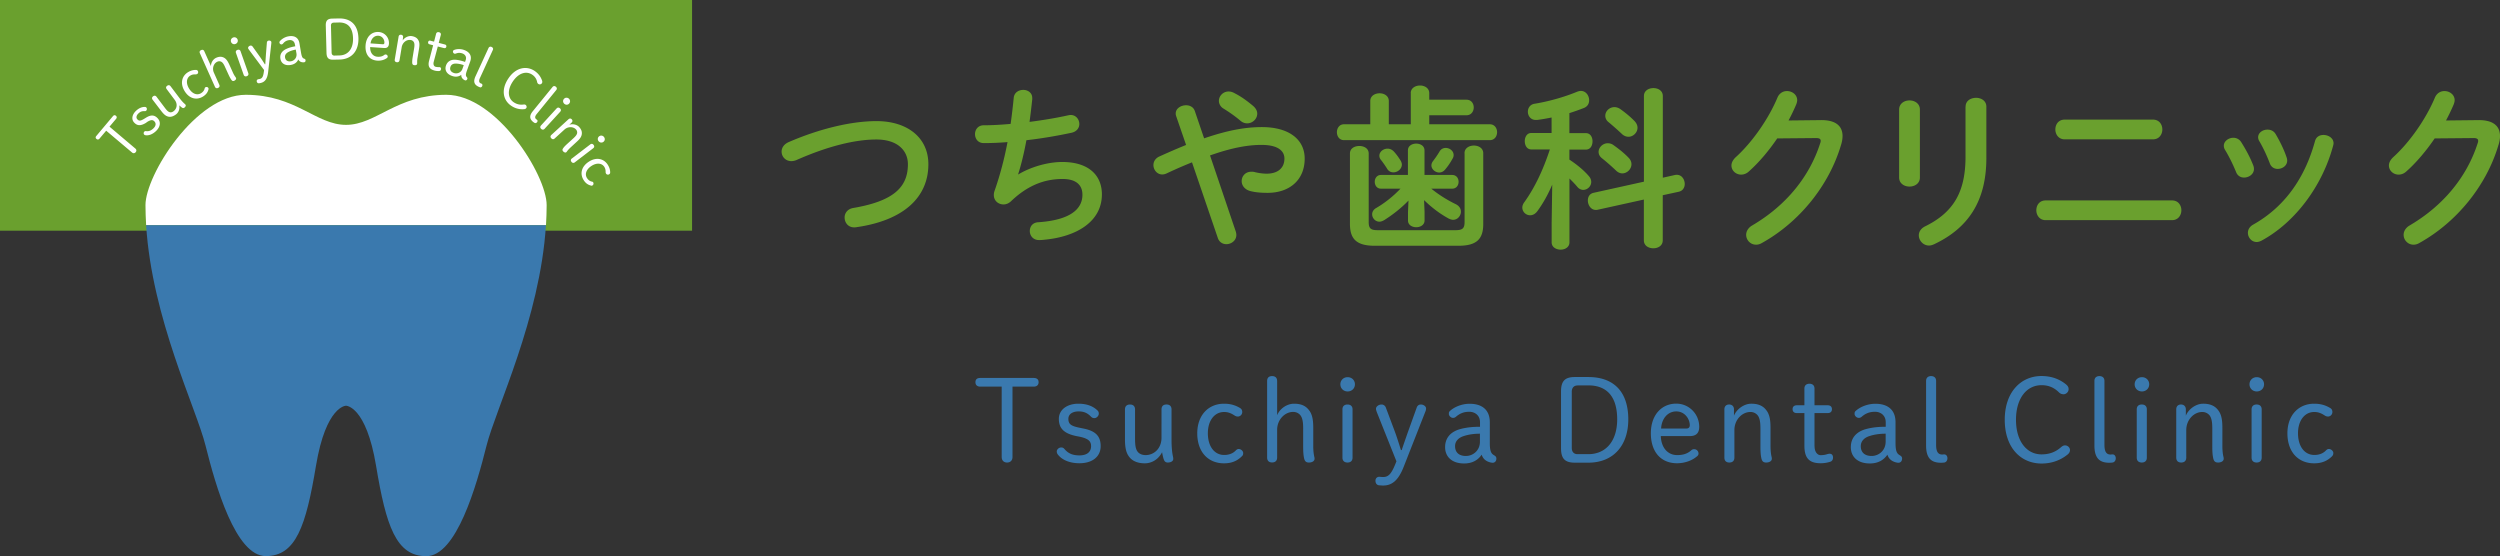 <svg id="レイヤー_1" xmlns="http://www.w3.org/2000/svg" viewBox="0 0 346.79 77.15"><rect x="0" y="0" width="346.79" height="77.15" fill="#333333" stroke="none"/><style>.st0{fill:#6aa02e}.st1{fill:#fff}.st2{fill:#3a79ae}</style><path class="st0" d="M0 0h96v32H0z"/><path class="st1" d="M75.83 28.45c0-4.17-6.96-15.3-13.91-15.3S52.17 17.32 48 17.32s-6.96-4.17-13.91-4.17-13.91 11.13-13.91 15.3c0 .93.04 1.86.09 2.78h55.47c.05-.92.09-1.85.09-2.78z"/><path class="st2" d="M20.27 31.23c.81 12.95 6.96 25.41 8.25 30.61 1.39 5.57 4.17 15.3 8.35 15.3s5.57-4.17 6.96-12.52S48 56.28 48 56.28s2.78 0 4.17 8.35 2.78 12.52 6.96 12.52 6.96-9.74 8.35-15.3c1.3-5.19 7.44-17.66 8.25-30.61H20.27z"/><path class="st1" d="M18.77 20.6c.18.15.19.35.05.51-.14.17-.34.19-.51.04l-3.58-3.02-.92 1.09c-.12.15-.28.18-.43.05-.15-.13-.14-.28-.01-.42l2.29-2.73c.12-.15.27-.19.42-.06.15.12.14.29.02.43l-.91 1.08 3.58 3.03zm1.45-3.54c-.74.44-1.2.38-1.61-.06s-.3-1.1.26-1.63c.37-.35.78-.54 1.22-.54.08 0 .16.03.21.09.1.11.1.31-.01.42-.06.06-.13.09-.23.08-.37-.02-.61.08-.85.31-.29.27-.37.6-.16.82.24.26.45.24.98-.09l.23-.14c.68-.42 1.16-.39 1.61.09.45.48.41 1.17-.25 1.79-.45.42-.97.63-1.42.56a.321.321 0 0 1-.21-.1c-.09-.1-.08-.3.03-.4.07-.06.13-.09.25-.07.41.05.71-.1 1-.37.38-.36.4-.71.15-.98-.21-.22-.45-.26-.98.06l-.22.16zm.95-3.23c-.13-.17-.1-.34.07-.47.17-.13.34-.11.47.06l1.17 1.55c.29.39.48.55.69.6.18.04.37-.03.52-.15.45-.34.58-.99.15-1.56l-1.12-1.5c-.13-.17-.11-.33.07-.46s.34-.11.47.06l1.2 1.59c.31.42.55.67.72.82.03.03.09.07.15.15.09.12.02.28-.15.41-.11.08-.21.08-.33 0-.12-.08-.26-.2-.38-.32.09.53-.1 1-.48 1.28-.33.24-.67.36-.99.3-.36-.07-.64-.28-1.03-.79l-1.2-1.57zm7.75-1.43c-.11.43-.36.75-.79 1.01-.91.54-1.92.25-2.55-.82-.62-1.05-.35-2.08.54-2.6.34-.2.69-.3 1.09-.29.11.01.19.06.24.16.08.14.03.33-.09.4-.09.05-.16.06-.26.06-.3-.01-.49.04-.69.16-.53.31-.65 1.01-.21 1.76.45.77 1.12 1.02 1.67.7.28-.17.45-.39.51-.64.02-.09.05-.16.11-.19.14-.08.33-.04.4.08.04.07.05.12.03.21zm2.29-3.12c-.19-.43-.35-.64-.55-.73a.606.606 0 0 0-.51.01c-.5.22-.76.9-.48 1.52l.75 1.68c.09.2.02.35-.17.44-.2.09-.35.03-.44-.17l-2.08-4.64c-.09-.2-.03-.35.17-.44.2-.09.36-.03.44.16l.93 2.07c-.02-.48.29-.97.71-1.16.37-.17.7-.19 1-.06.33.14.56.41.83 1l.5 1.11c.11.25.24.47.38.65.02.03.04.07.05.1.05.12-.03.28-.24.38-.17.08-.28.04-.39-.11-.14-.19-.25-.4-.41-.74l-.49-1.07zm1.75-3.79c.09.25-.04.52-.3.61a.468.468 0 0 1-.61-.29c-.09-.25.04-.52.3-.61s.52.04.61.29zm-.23 1.85c-.07-.2.02-.35.21-.42.2-.07.36 0 .43.19l1.07 3.04c.07.2-.02.35-.21.42-.2.07-.36 0-.43-.19l-1.07-3.04zm1.8-.45a.766.766 0 0 1-.11-.19c-.04-.13.09-.32.29-.37.13-.03.25.02.33.13l.98 1.37c.26.36.49.73.73 1.1l.05-.03.09-1.36.13-1.63c.01-.12.07-.23.21-.27.18-.05.37.04.4.16.01.05.02.11.01.17l-.44 3.99c-.11 1-.46 1.4-1 1.54-.08.02-.17.04-.26.05-.14.02-.27-.05-.32-.23-.04-.16.04-.28.17-.32.07-.02.16-.03.26-.05.34-.09.47-.35.56-1.06l.02-.18-2.1-2.82zm6.37-.76c-.07-.42-.42-.63-.83-.56-.37.06-.61.23-.8.47-.04.05-.11.1-.18.12-.15.03-.3-.1-.32-.21-.01-.08-.02-.13.02-.19.21-.29.67-.62 1.22-.72.85-.15 1.4.19 1.53.98l.23 1.35c.1.56.21.7.42.77.12.04.17.09.19.19.03.17-.05.29-.19.31-.13.02-.27 0-.35-.02a.674.674 0 0 1-.46-.38c-.17.4-.51.68-1.05.77-.82.14-1.33-.24-1.43-.85-.12-.67.26-1.11.79-1.36.4-.19.82-.3 1.27-.38l-.06-.29zm.13.75c-.38.07-.73.17-1.05.35-.26.14-.5.39-.44.75.07.38.34.6.82.52.48-.08.86-.52.76-1.1l-.09-.52zm5.95-4.32c1.69-.04 2.69.9 2.74 2.75.04 1.73-.91 2.9-2.59 2.95l-.89.02c-.66.02-.93-.24-.95-.94l-.1-3.78c-.02-.69.24-.97.9-.98l.89-.02zm-.7.58c-.25.01-.38.17-.37.42L46 7.31c.01.25.15.41.39.4l.72-.02c1.15-.03 1.9-.9 1.86-2.37-.03-1.47-.71-2.23-1.97-2.2l-.72.02zm5.07 3.39c-.03.81.41 1.3 1 1.34.36.03.67-.03.96-.25.06-.05.11-.07.2-.06.17.01.28.15.27.31 0 .07-.04.13-.11.18-.36.27-.87.4-1.36.36-1.05-.08-1.69-.85-1.6-2.12.09-1.22.86-1.92 1.83-1.85.85.06 1.48.8 1.41 1.65-.03.42-.27.6-.66.57l-1.94-.13zm1.76-.39c.13.01.21-.08.21-.2.03-.42-.27-.94-.83-.98-.57-.04-1.01.41-1.09 1.06l1.71.12zm2.75-.53c.27-.42.81-.67 1.27-.6.39.07.69.22.86.5.2.3.24.65.13 1.29l-.2 1.2c-.05.27-.06.53-.05.75 0 .03-.01.08-.01.11-.02.13-.18.22-.41.18-.18-.03-.25-.12-.27-.31-.01-.24.01-.47.07-.84l.19-1.16c.08-.47.06-.73-.05-.91a.564.564 0 0 0-.43-.27c-.54-.09-1.13.33-1.24 1.01l-.3 1.8c-.04.21-.18.3-.39.27s-.31-.17-.27-.38l.53-3.16c.03-.2.17-.3.36-.27.19.03.3.17.26.37l-.05.42zm4.3 2.98c-.09.34.03.61.25.67.11.03.24.05.37.05.08 0 .18 0 .23.01.14.04.2.15.16.31-.03.13-.12.21-.23.22-.2.02-.44 0-.66-.06-.71-.19-.97-.58-.75-1.4l.55-2.11-.49-.13c-.16-.04-.24-.16-.2-.32.04-.16.17-.23.33-.18l.49.13.28-1.08c.05-.2.21-.28.41-.23s.3.2.24.4l-.28 1.08.85.22c.16.04.24.16.2.32-.04.16-.17.22-.33.18l-.85-.22-.57 2.14zm4.44-.27c.14-.4-.05-.75-.44-.9-.35-.13-.64-.1-.92.01-.07.02-.14.04-.22.01-.14-.05-.22-.23-.18-.34.03-.07.04-.12.11-.15.32-.15.89-.21 1.42-.02.81.29 1.12.86.85 1.61l-.46 1.28c-.19.53-.16.71-.01.88.08.09.1.16.07.26-.06.16-.19.23-.32.18a.83.83 0 0 1-.3-.2.672.672 0 0 1-.21-.56c-.35.26-.78.34-1.3.15-.78-.28-1.03-.86-.82-1.45.23-.64.78-.84 1.35-.79.44.04.86.15 1.29.3l.09-.27zm-.27.72c-.36-.13-.72-.21-1.09-.22-.3-.01-.63.09-.75.44-.13.36-.01.69.46.86a.927.927 0 0 0 1.2-.58l.18-.5zm3.43-2.37c.09-.19.25-.24.43-.16.19.09.26.25.17.43l-1.78 3.87c-.21.45-.11.65.1.75.03.02.09.03.12.05.11.05.15.19.09.33s-.2.21-.31.17c-.06-.02-.16-.06-.2-.08-.56-.26-.78-.67-.42-1.45l1.8-3.91zm7.41 4.44c.07.2.08.32-.01.45a.35.35 0 0 1-.46.1.397.397 0 0 1-.19-.28c-.09-.45-.33-.79-.7-1.03-.85-.56-1.92-.19-2.69.98-.78 1.18-.68 2.31.15 2.86.41.27.85.38 1.34.31.12-.01.21-.01.29.04.14.09.2.3.11.44-.06.09-.14.14-.26.16-.66.07-1.27-.09-1.81-.45-1.15-.76-1.47-2.22-.44-3.78 1.02-1.55 2.51-1.83 3.65-1.08.48.33.82.74 1.02 1.28zm1.47.96c.13-.16.31-.17.46-.04.16.13.19.3.06.46l-2.69 3.3c-.32.39-.27.6-.09.75.03.02.08.05.11.08.1.08.1.22 0 .34-.1.12-.24.15-.35.08-.05-.03-.14-.09-.18-.12-.48-.39-.59-.85-.04-1.51l2.72-3.34zm.57 2.97c.14-.15.31-.15.47-.01.15.14.17.31.03.47l-2.17 2.37c-.14.15-.31.15-.47.01-.15-.14-.17-.31-.03-.47l2.17-2.37zm1.74-.67c-.18.2-.47.21-.68.02-.2-.19-.22-.48-.03-.68.18-.2.47-.21.68-.02.2.19.21.48.03.68zm.02 2.94c.47-.17 1.06-.03 1.37.31.27.29.4.6.37.93-.03.36-.21.67-.69 1.1l-.89.82c-.2.19-.38.38-.5.56-.02.03-.05.06-.07.08-.1.09-.27.06-.44-.11-.12-.14-.13-.25-.02-.41.13-.2.3-.37.57-.62l.87-.79c.35-.32.5-.54.52-.75a.61.61 0 0 0-.17-.48c-.37-.4-1.1-.43-1.6.03l-1.35 1.23c-.16.15-.33.13-.47-.03-.15-.16-.14-.32.02-.47l2.37-2.17c.15-.13.32-.13.45.01s.13.32-.02.46l-.32.3zm2.91 2.72c.17-.13.34-.09.46.07.13.17.11.34-.05.46l-2.56 1.96c-.16.13-.34.09-.46-.07-.13-.16-.11-.34.05-.46l2.56-1.96zm1.82-.35c-.21.16-.5.12-.67-.1a.467.467 0 0 1 .08-.67c.21-.16.5-.13.67.09.18.23.14.52-.08.68zm-1.69 6.07c-.44-.1-.77-.33-1.04-.75-.57-.89-.32-1.91.72-2.58 1.03-.66 2.07-.43 2.62.44.21.34.33.67.33 1.07 0 .11-.05.19-.15.25-.14.09-.33.04-.41-.08a.41.41 0 0 1-.07-.26c0-.3-.06-.49-.18-.69-.33-.52-1.04-.61-1.77-.14-.75.48-.97 1.16-.63 1.69.18.28.4.43.66.49.1.02.16.04.19.1.09.14.05.33-.06.4-.06.07-.12.09-.21.06z"/><path class="st0" d="M121.58 16.8c4.3 0 7.2 2.3 7.2 5.98 0 4.58-3.41 7.8-10.01 8.74-.1.02-.19.02-.29.02-.84 0-1.32-.67-1.32-1.37 0-.58.38-1.18 1.2-1.32 5.62-.96 7.58-2.9 7.58-6.07 0-1.85-1.39-3.43-4.37-3.43-3 0-6.82.96-11.11 2.86-.24.1-.48.14-.7.14-.79 0-1.34-.62-1.34-1.32 0-.5.29-1.01.98-1.32 4.33-1.87 8.72-2.91 12.18-2.91zm19.67 7.4c1.75-1.06 4.13-1.73 6.1-1.73 3.67 0 5.5 1.85 5.5 4.49 0 3.84-3.6 5.88-7.94 6.29-.38.05-.6.05-.79.05-.82 0-1.27-.62-1.27-1.25 0-.6.36-1.18 1.18-1.22 4.51-.31 6.12-1.87 6.12-3.82 0-1.25-.77-2.18-2.74-2.18-2.62 0-4.92.94-7.18 3.1-.31.29-.67.43-1.03.43-.7 0-1.34-.5-1.34-1.3 0-.19.02-.36.1-.58.79-2.26 1.37-4.51 1.8-6.77-1.18.1-2.28.14-3.29.14-.82 0-1.22-.62-1.22-1.25 0-.6.41-1.22 1.2-1.22 1.1 0 2.38-.07 3.74-.19.17-1.2.31-2.4.43-3.62.07-.74.7-1.1 1.32-1.1s1.25.38 1.25 1.13v.17c-.12 1.1-.24 2.16-.38 3.14 1.87-.24 3.74-.55 5.35-.91.12-.02.24-.05.36-.05.74 0 1.2.62 1.2 1.25 0 .53-.34 1.06-1.1 1.22-1.92.41-4.1.79-6.24 1.03-.34 1.85-.74 3.46-1.15 4.73l.02.02zm24.1-1.68a61.8 61.8 0 0 0-3.53 1.54c-.22.1-.41.14-.6.14-.72 0-1.22-.65-1.22-1.3 0-.46.24-.91.79-1.18 1.37-.62 2.59-1.15 3.74-1.61l-1.37-3.98c-.05-.14-.07-.26-.07-.38 0-.72.74-1.15 1.44-1.15.5 0 1.01.24 1.2.77l1.3 3.82c3.43-1.18 5.86-1.56 8.02-1.56 3.77 0 5.93 1.73 5.93 4.37 0 3-2.14 4.75-5.14 4.75-.96 0-1.68-.07-2.38-.24-.84-.22-1.22-.82-1.22-1.39 0-.67.5-1.3 1.34-1.3.14 0 .29 0 .46.05.48.12 1.08.22 1.68.22 1.54 0 2.45-.79 2.45-2.09 0-1.08-.91-1.9-3.17-1.9-1.9 0-4.08.38-7.15 1.46l3.58 10.58c.05.17.07.31.07.46 0 .77-.7 1.27-1.39 1.27-.48 0-.98-.26-1.18-.86l-3.58-10.49zm9.05-6.75c0 .72-.65 1.34-1.39 1.34-.31 0-.65-.1-.96-.38-.74-.62-1.46-1.13-2.35-1.68-.43-.26-.62-.7-.62-1.06 0-.67.58-1.3 1.34-1.3.26 0 .55.07.84.24.89.46 1.58.94 2.59 1.78.38.34.55.7.55 1.06zm21.29-2.85c0-.7.65-1.06 1.3-1.06.62 0 1.27.36 1.27 1.06v.91h5.16c.67 0 1.01.53 1.01 1.08 0 .53-.34 1.08-1.01 1.08h-5.16v1.25h8.4c.67 0 1.01.55 1.01 1.1s-.34 1.1-1.01 1.1h-20.23c-.65 0-.98-.55-.98-1.1s.34-1.1.98-1.1h3.65V14c0-.7.65-1.06 1.3-1.06.62 0 1.27.36 1.27 1.06v3.24h3.05v-4.32zm7.46 8.33c0-.7.65-1.06 1.3-1.06s1.3.36 1.3 1.06v9.82c0 2.02-.84 3.02-3.41 3.02h-11.67c-2.57 0-3.41-1.01-3.41-3.02v-9.79c0-.7.65-1.03 1.3-1.03s1.3.34 1.3 1.03v9.5c0 .89.26 1.15 1.25 1.15h10.8c.98 0 1.25-.26 1.25-1.15v-9.53zm-5.54 8.18v1.15c0 .62-.58.94-1.15.94-.58 0-1.15-.31-1.15-.94v-1.15l.07-1.61c-.94.98-2.11 1.92-3.36 2.71-.24.14-.46.22-.67.22-.58 0-1.01-.5-1.01-1.03 0-.31.17-.65.55-.86 1.2-.7 2.35-1.61 3.38-2.69h-2.71c-.58 0-.86-.48-.86-.96 0-.46.29-.94.86-.94h3.74v-3.41c0-.63.58-.94 1.15-.94.58 0 1.15.31 1.15.94v3.41h3.84c.6 0 .89.48.89.94 0 .48-.29.96-.89.96h-2.9c1.01.82 2.14 1.54 3.41 2.16.48.24.7.62.7 1.03 0 .58-.46 1.13-1.08 1.13-.19 0-.41-.07-.65-.19-1.34-.74-2.42-1.61-3.38-2.54l.07 1.67zm-6.27-7.83c0-.55.55-.98 1.13-.98.31 0 .62.12.89.41.29.31.6.72.91 1.22.12.19.19.41.19.58 0 .6-.58 1.08-1.18 1.08-.31 0-.65-.14-.86-.5-.24-.38-.5-.77-.89-1.27a.868.868 0 0 1-.19-.54zm9.2-1.08c.55 0 1.1.41 1.1.98 0 .14-.02.29-.12.46-.36.65-.67 1.1-1.06 1.56-.24.29-.53.41-.82.41-.55 0-1.08-.46-1.08-.98 0-.19.07-.41.22-.6.31-.41.6-.82.91-1.34.2-.34.51-.49.85-.49zm14.78 5.09c-.55 1.3-1.25 2.57-2.04 3.65-.31.43-.67.6-1.03.6-.58 0-1.08-.48-1.08-1.06 0-.22.07-.46.24-.7 1.44-1.99 2.62-4.44 3.58-7.37h-2.57c-.62 0-.91-.58-.91-1.15 0-.55.29-1.13.89-1.13h2.83V16.3c-.7.14-1.37.26-2.02.34h-.17c-.72 0-1.1-.58-1.1-1.15 0-.5.31-1.01.94-1.1 1.82-.29 4.08-.91 5.88-1.66.19-.07.36-.12.53-.12.7 0 1.15.65 1.15 1.3 0 .43-.19.84-.7 1.06-.67.26-1.34.5-2.04.72v2.78h2.3c.62 0 .91.58.91 1.13 0 .58-.29 1.15-.91 1.15h-2.3v1.39c1.01.67 1.97 1.44 2.69 2.28.24.26.34.55.34.82 0 .6-.53 1.1-1.1 1.1-.29 0-.58-.12-.84-.43-.31-.38-.7-.77-1.08-1.15v8.86c0 .67-.62 1.01-1.22 1.01-.62 0-1.25-.34-1.25-1.01v-2.69l.08-5.32zm17.04-1.34c.1-.02.17-.02.26-.02.67 0 1.08.65 1.08 1.27 0 .48-.26.96-.84 1.08l-2.21.48v6.26c0 .74-.65 1.1-1.3 1.1-.67 0-1.32-.36-1.32-1.1v-5.66l-6.43 1.42c-.07.02-.14.02-.24.02-.67 0-1.1-.67-1.1-1.32 0-.48.24-.94.82-1.06l6.96-1.54V13.32c0-.74.65-1.1 1.32-1.1.65 0 1.3.36 1.3 1.1v11.33l1.7-.38zm-6.46-2.4c.29.29.41.6.41.91 0 .67-.6 1.27-1.27 1.27-.29 0-.6-.12-.89-.41-.58-.55-1.34-1.22-1.92-1.68-.34-.26-.48-.58-.48-.89 0-.62.58-1.2 1.27-1.2.26 0 .53.07.77.24.72.51 1.47 1.09 2.11 1.76zm.87-5.04c.26.29.38.6.38.89 0 .67-.6 1.25-1.25 1.25-.31 0-.65-.12-.94-.41a41.39 41.39 0 0 0-1.82-1.61c-.34-.26-.46-.6-.46-.89 0-.65.58-1.2 1.27-1.2.24 0 .5.07.77.24.68.48 1.45 1.1 2.05 1.73zm25.82-.17c1.99-.02 3 .77 3 2.21 0 .38-.07.82-.22 1.27-1.66 5.59-5.76 10.68-10.99 13.58-.29.17-.55.22-.79.22-.79 0-1.37-.65-1.37-1.37 0-.46.26-.96.84-1.3 4.78-2.81 7.97-6.84 9.43-11.4.05-.12.07-.24.07-.34 0-.26-.19-.38-.65-.38l-5.38.05c-1.18 1.73-2.54 3.34-3.91 4.56-.36.34-.74.46-1.1.46-.72 0-1.34-.55-1.34-1.27 0-.36.19-.77.6-1.15 2.28-2.06 4.54-5.3 5.78-8.26.26-.62.79-.91 1.32-.91.72 0 1.42.5 1.42 1.27 0 .17-.05.36-.12.55-.31.74-.67 1.49-1.08 2.26l4.49-.05zm13.73 7.97c0 .82-.72 1.25-1.44 1.25s-1.44-.43-1.44-1.25V15.2c0-.84.72-1.27 1.44-1.27s1.44.43 1.44 1.27v9.43zm6.34-9.84c0-.82.72-1.22 1.46-1.22.7 0 1.42.41 1.42 1.22v7.13c0 6.07-2.59 9.75-7.23 11.95-.26.12-.5.19-.72.19-.82 0-1.42-.7-1.42-1.42 0-.46.26-.94.89-1.25 4.01-1.97 5.59-4.87 5.59-9.67v-6.93zm28.63 13.01c.86 0 1.3.67 1.3 1.37 0 .67-.43 1.37-1.3 1.37h-17.52c-.86 0-1.3-.7-1.3-1.37 0-.7.43-1.37 1.3-1.37h17.52zm-2.64-11.21c.86 0 1.3.67 1.3 1.37 0 .67-.43 1.37-1.3 1.37h-12.24c-.86 0-1.3-.7-1.3-1.37 0-.7.43-1.37 1.3-1.37h12.24zm13.94 6.43c.05.14.07.29.07.43 0 .7-.7 1.18-1.37 1.18-.46 0-.89-.22-1.1-.74-.43-1.06-.98-2.18-1.54-3.1-.12-.19-.17-.38-.17-.58 0-.62.65-1.1 1.32-1.1.41 0 .84.19 1.1.62.63.99 1.28 2.19 1.69 3.29zm9.72-4.3c.67 0 1.39.43 1.39 1.15 0 .1-.02.19-.05.31-1.51 5.67-5.33 10.71-9.94 13.2-.24.12-.46.19-.67.19-.7 0-1.22-.62-1.22-1.27 0-.43.22-.86.74-1.15 4.3-2.42 7.15-6.38 8.57-11.59.17-.6.65-.84 1.18-.84zm-5.11 3.15c.05.14.07.29.07.41 0 .7-.67 1.15-1.32 1.15-.46 0-.91-.24-1.1-.79-.41-1.08-.91-2.14-1.44-3.05-.12-.19-.17-.38-.17-.55 0-.62.62-1.06 1.3-1.06.43 0 .86.17 1.13.62.59 1.01 1.17 2.16 1.53 3.27zm26.59-5.21c1.99-.02 3 .77 3 2.21 0 .38-.07.82-.22 1.27-1.66 5.59-5.76 10.68-10.99 13.58-.29.17-.55.22-.79.22-.79 0-1.37-.65-1.37-1.37 0-.46.26-.96.84-1.3 4.78-2.81 7.97-6.84 9.43-11.4.05-.12.07-.24.07-.34 0-.26-.19-.38-.65-.38l-5.38.05c-1.18 1.73-2.54 3.34-3.91 4.56-.36.34-.74.46-1.1.46-.72 0-1.34-.55-1.34-1.27 0-.36.19-.77.6-1.15 2.28-2.06 4.54-5.3 5.78-8.26.26-.62.79-.91 1.32-.91.72 0 1.42.5 1.42 1.27 0 .17-.05.36-.12.55-.31.74-.67 1.49-1.08 2.26l4.49-.05z"/><path class="st2" d="M140.45 63.39c0 .48-.3.77-.75.77-.46 0-.75-.29-.75-.77v-9.76h-2.98c-.4 0-.66-.21-.66-.61 0-.42.26-.59.66-.59h7.43c.4 0 .67.18.67.59 0 .4-.27.61-.67.61h-2.95v9.76zm8.8-2.91c-1.76-.38-2.37-1.14-2.37-2.38 0-1.25 1.12-2.1 2.72-2.1 1.06 0 1.97.29 2.63.93.13.11.19.27.19.45 0 .3-.29.62-.61.62-.18 0-.32-.05-.46-.19-.54-.56-1.04-.74-1.74-.74-.82 0-1.41.38-1.41 1.02 0 .74.35 1.01 1.62 1.26l.54.11c1.63.34 2.32 1.06 2.32 2.43 0 1.38-1.06 2.37-2.95 2.37-1.3 0-2.37-.43-2.96-1.17a.717.717 0 0 1-.18-.46c0-.29.3-.56.61-.56.19 0 .32.05.48.24.56.66 1.23.86 2.05.86 1.09 0 1.62-.51 1.62-1.28 0-.64-.32-1.04-1.58-1.31l-.52-.1zm6.8-3.68c0-.45.26-.69.7-.69s.7.24.7.69v4.05c0 1.01.11 1.52.4 1.86.26.29.66.42 1.06.42 1.17 0 2.21-.91 2.21-2.42V56.8c0-.45.24-.69.69-.69s.7.24.7.69v4.16c0 1.09.08 1.81.18 2.27.02.1.06.24.06.43 0 .3-.32.5-.75.5-.29 0-.46-.13-.56-.42-.1-.27-.18-.66-.24-1.01-.51.99-1.42 1.54-2.4 1.54-.85 0-1.57-.24-2.03-.74-.51-.56-.72-1.26-.72-2.61V56.8zm16.22 6.49c-.66.66-1.44.98-2.48.98-2.21 0-3.71-1.58-3.71-4.16 0-2.54 1.57-4.11 3.71-4.11.83 0 1.55.18 2.26.62.19.13.27.3.27.54 0 .34-.29.62-.59.62-.22 0-.35-.06-.53-.18-.53-.34-.93-.45-1.41-.45-1.28 0-2.24 1.14-2.24 2.95 0 1.86.94 3.01 2.26 3.01.69 0 1.22-.22 1.6-.61.14-.14.26-.22.4-.22.34 0 .64.29.64.56 0 .2-.03.31-.18.45zm8.5-3.87c0-.99-.13-1.52-.42-1.86a1.28 1.28 0 0 0-.98-.42c-1.14 0-2.21 1.07-2.21 2.48v3.84c0 .45-.26.69-.7.69s-.69-.24-.69-.69v-10.6c0-.45.24-.69.69-.69s.7.24.7.69v4.74c.37-.93 1.38-1.6 2.34-1.6.85 0 1.49.22 1.95.74.51.56.72 1.26.72 2.61v2.53c0 .58.05 1.1.16 1.55.02.06.02.16.02.22 0 .27-.29.51-.78.51-.38 0-.56-.16-.66-.54-.11-.48-.14-.98-.14-1.74v-2.46zm7.18-6.11c0 .56-.43.99-1.01.99s-1.01-.43-1.01-.99.43-.99 1.01-.99 1.01.43 1.01.99zm-1.73 3.47c0-.43.27-.67.7-.67s.7.24.7.67v6.71c0 .43-.27.67-.7.67s-.7-.24-.7-.67v-6.71zm4.76.37c-.06-.18-.11-.32-.11-.45 0-.29.35-.59.78-.59.27 0 .5.18.59.43l1.23 3.28c.32.86.59 1.74.86 2.61h.11c.3-.9.61-1.79.93-2.69l1.15-3.2c.08-.24.27-.43.58-.43.38 0 .72.27.72.54 0 .11-.02.22-.06.35l-3.06 7.79c-.77 1.95-1.68 2.56-2.85 2.56-.18 0-.37-.02-.54-.03-.29-.03-.51-.24-.51-.64 0-.34.24-.54.51-.54.16 0 .34.03.56.03.74 0 1.14-.45 1.7-1.83l.14-.35-2.73-6.84zm14.32 1.41c0-.88-.64-1.44-1.5-1.44-.78 0-1.33.26-1.81.67-.11.1-.26.18-.42.18-.32 0-.59-.3-.59-.54 0-.16 0-.27.11-.38.53-.53 1.6-1.04 2.77-1.04 1.79 0 2.8.9 2.8 2.56v2.85c0 1.18.19 1.5.59 1.73.22.13.32.24.32.46 0 .35-.21.58-.5.58-.27 0-.54-.1-.72-.18-.4-.19-.67-.48-.82-.94-.5.75-1.3 1.22-2.43 1.22-1.73 0-2.64-.96-2.64-2.26 0-1.42.93-2.19 2.1-2.51.88-.24 1.79-.32 2.74-.32v-.64zm0 1.6c-.8 0-1.57.1-2.29.34-.59.19-1.17.63-1.17 1.39 0 .8.48 1.36 1.5 1.36 1.01 0 1.95-.77 1.95-1.98v-1.11zm15.02-7.86c3.52 0 5.55 2.02 5.55 5.88 0 3.6-2.05 6-5.55 6h-1.86c-1.38 0-1.92-.56-1.92-2V54.3c0-1.44.54-2 1.92-2h1.86zm-1.49 1.17c-.51 0-.8.34-.8.86v7.81c0 .53.29.86.8.86h1.5c2.4 0 4-1.78 4-4.83 0-3.09-1.38-4.71-4-4.71h-1.5zm11.55 7.02c.06 1.7 1.04 2.64 2.27 2.64.75 0 1.39-.16 1.95-.66.13-.11.22-.16.4-.16a.6.6 0 0 1 .61.61c0 .14-.06.27-.21.38-.7.61-1.74.96-2.77.96-2.19 0-3.63-1.52-3.63-4.16 0-2.54 1.5-4.11 3.52-4.11 1.78 0 3.19 1.44 3.19 3.22 0 .88-.46 1.28-1.28 1.28h-4.05zm3.6-1.05c.27 0 .42-.19.42-.45 0-.88-.7-1.92-1.87-1.92-1.2 0-2.03 1.01-2.11 2.37h3.56zm6.55-1.78c.4-.96 1.44-1.66 2.4-1.66.83 0 1.49.22 1.95.74.51.56.72 1.26.72 2.61v2.53c0 .58.05 1.1.16 1.55.02.06.02.16.02.22 0 .27-.29.51-.78.51-.38 0-.56-.16-.66-.54-.11-.48-.14-.98-.14-1.74v-2.45c0-.99-.13-1.52-.42-1.86a1.28 1.28 0 0 0-.98-.42c-1.14 0-2.21 1.07-2.21 2.51v3.81c0 .45-.26.69-.7.69s-.69-.24-.69-.69v-6.69c0-.42.26-.67.66-.67s.67.26.67.67v.88zm11.18 4.26c0 .74.38 1.22.85 1.22.24 0 .51-.03.77-.1.16-.05.35-.1.46-.1.3 0 .48.19.48.54 0 .27-.13.48-.35.56-.4.14-.9.22-1.36.22-1.54 0-2.26-.66-2.26-2.42V57.3h-1.06c-.35 0-.58-.19-.58-.54 0-.35.22-.54.58-.54h1.06V53.9c0-.43.27-.67.7-.67s.7.24.7.67v2.32h1.84c.35 0 .58.19.58.54 0 .35-.22.54-.58.54h-1.84v4.62zm9.87-3.36c0-.88-.64-1.44-1.5-1.44-.78 0-1.33.26-1.81.67-.11.1-.26.18-.42.18-.32 0-.59-.3-.59-.54 0-.16 0-.27.11-.38.53-.53 1.6-1.04 2.77-1.04 1.79 0 2.8.9 2.8 2.56v2.85c0 1.18.19 1.5.59 1.73.22.13.32.24.32.46 0 .35-.21.58-.5.58-.27 0-.54-.1-.72-.18-.4-.19-.67-.48-.82-.94-.5.75-1.3 1.22-2.43 1.22-1.73 0-2.64-.96-2.64-2.26 0-1.42.93-2.19 2.1-2.51.88-.24 1.79-.32 2.74-.32v-.64zm0 1.6c-.8 0-1.57.1-2.29.34-.59.19-1.17.63-1.17 1.39 0 .8.48 1.36 1.5 1.36 1.01 0 1.95-.77 1.95-1.98v-1.11zm5.6-7.32c0-.43.27-.67.69-.67.43 0 .7.24.7.67v8.88c0 1.04.35 1.33.85 1.33.08 0 .19-.02.27-.02.26 0 .45.22.45.54 0 .32-.19.56-.45.59-.13.02-.35.03-.45.03-1.3 0-2.06-.59-2.06-2.38v-8.97zm19.27.37c.35.26.5.46.5.78 0 .37-.34.7-.69.7-.22 0-.43-.05-.66-.27-.67-.67-1.47-.99-2.4-.99-2.11 0-3.55 1.87-3.55 4.8 0 2.95 1.46 4.8 3.55 4.8 1.02 0 1.92-.3 2.69-.99.19-.16.35-.26.56-.26.35 0 .69.29.69.64 0 .22-.08.4-.27.58-1.06.88-2.32 1.3-3.67 1.3-2.87 0-5.11-2.18-5.11-6.07 0-3.87 2.26-6.07 5.11-6.07 1.23.01 2.29.33 3.25 1.05zm4.08-.37c0-.43.27-.67.69-.67.43 0 .7.24.7.67v8.88c0 1.04.35 1.33.85 1.33.08 0 .19-.02.27-.02.26 0 .45.22.45.54 0 .32-.19.56-.45.59-.13.02-.35.03-.45.03-1.3 0-2.06-.59-2.06-2.38v-8.97zm7.6.47c0 .56-.43.99-1.01.99s-1.01-.43-1.01-.99.43-.99 1.01-.99 1.01.43 1.01.99zm-1.73 3.47c0-.43.27-.67.7-.67s.7.24.7.67v6.71c0 .43-.27.67-.7.67s-.7-.24-.7-.67v-6.71zm6.81.88c.4-.96 1.44-1.66 2.4-1.66.83 0 1.49.22 1.95.74.51.56.72 1.26.72 2.61v2.53c0 .58.05 1.1.16 1.55.02.06.02.16.02.22 0 .27-.29.51-.78.51-.38 0-.56-.16-.66-.54-.11-.48-.14-.98-.14-1.74v-2.45c0-.99-.13-1.52-.42-1.86a1.28 1.28 0 0 0-.98-.42c-1.14 0-2.21 1.07-2.21 2.51v3.81c0 .45-.26.69-.7.69s-.69-.24-.69-.69v-6.69c0-.42.26-.67.66-.67s.67.26.67.67v.88zm10.85-4.35c0 .56-.43.99-1.01.99s-1.01-.43-1.01-.99.43-.99 1.01-.99 1.01.43 1.01.99zm-1.73 3.47c0-.43.27-.67.7-.67s.7.24.7.67v6.71c0 .43-.27.67-.7.67s-.7-.24-.7-.67v-6.71zm11.16 6.51c-.66.66-1.44.98-2.48.98-2.21 0-3.71-1.58-3.71-4.16 0-2.54 1.57-4.11 3.71-4.11.83 0 1.55.18 2.26.62.19.13.27.3.27.54 0 .34-.29.62-.59.62-.22 0-.35-.06-.53-.18-.53-.34-.93-.45-1.41-.45-1.28 0-2.24 1.14-2.24 2.95 0 1.86.94 3.01 2.26 3.01.69 0 1.22-.22 1.6-.61.14-.14.26-.22.4-.22.34 0 .64.29.64.56-.01.2-.04.31-.18.45z"/></svg>